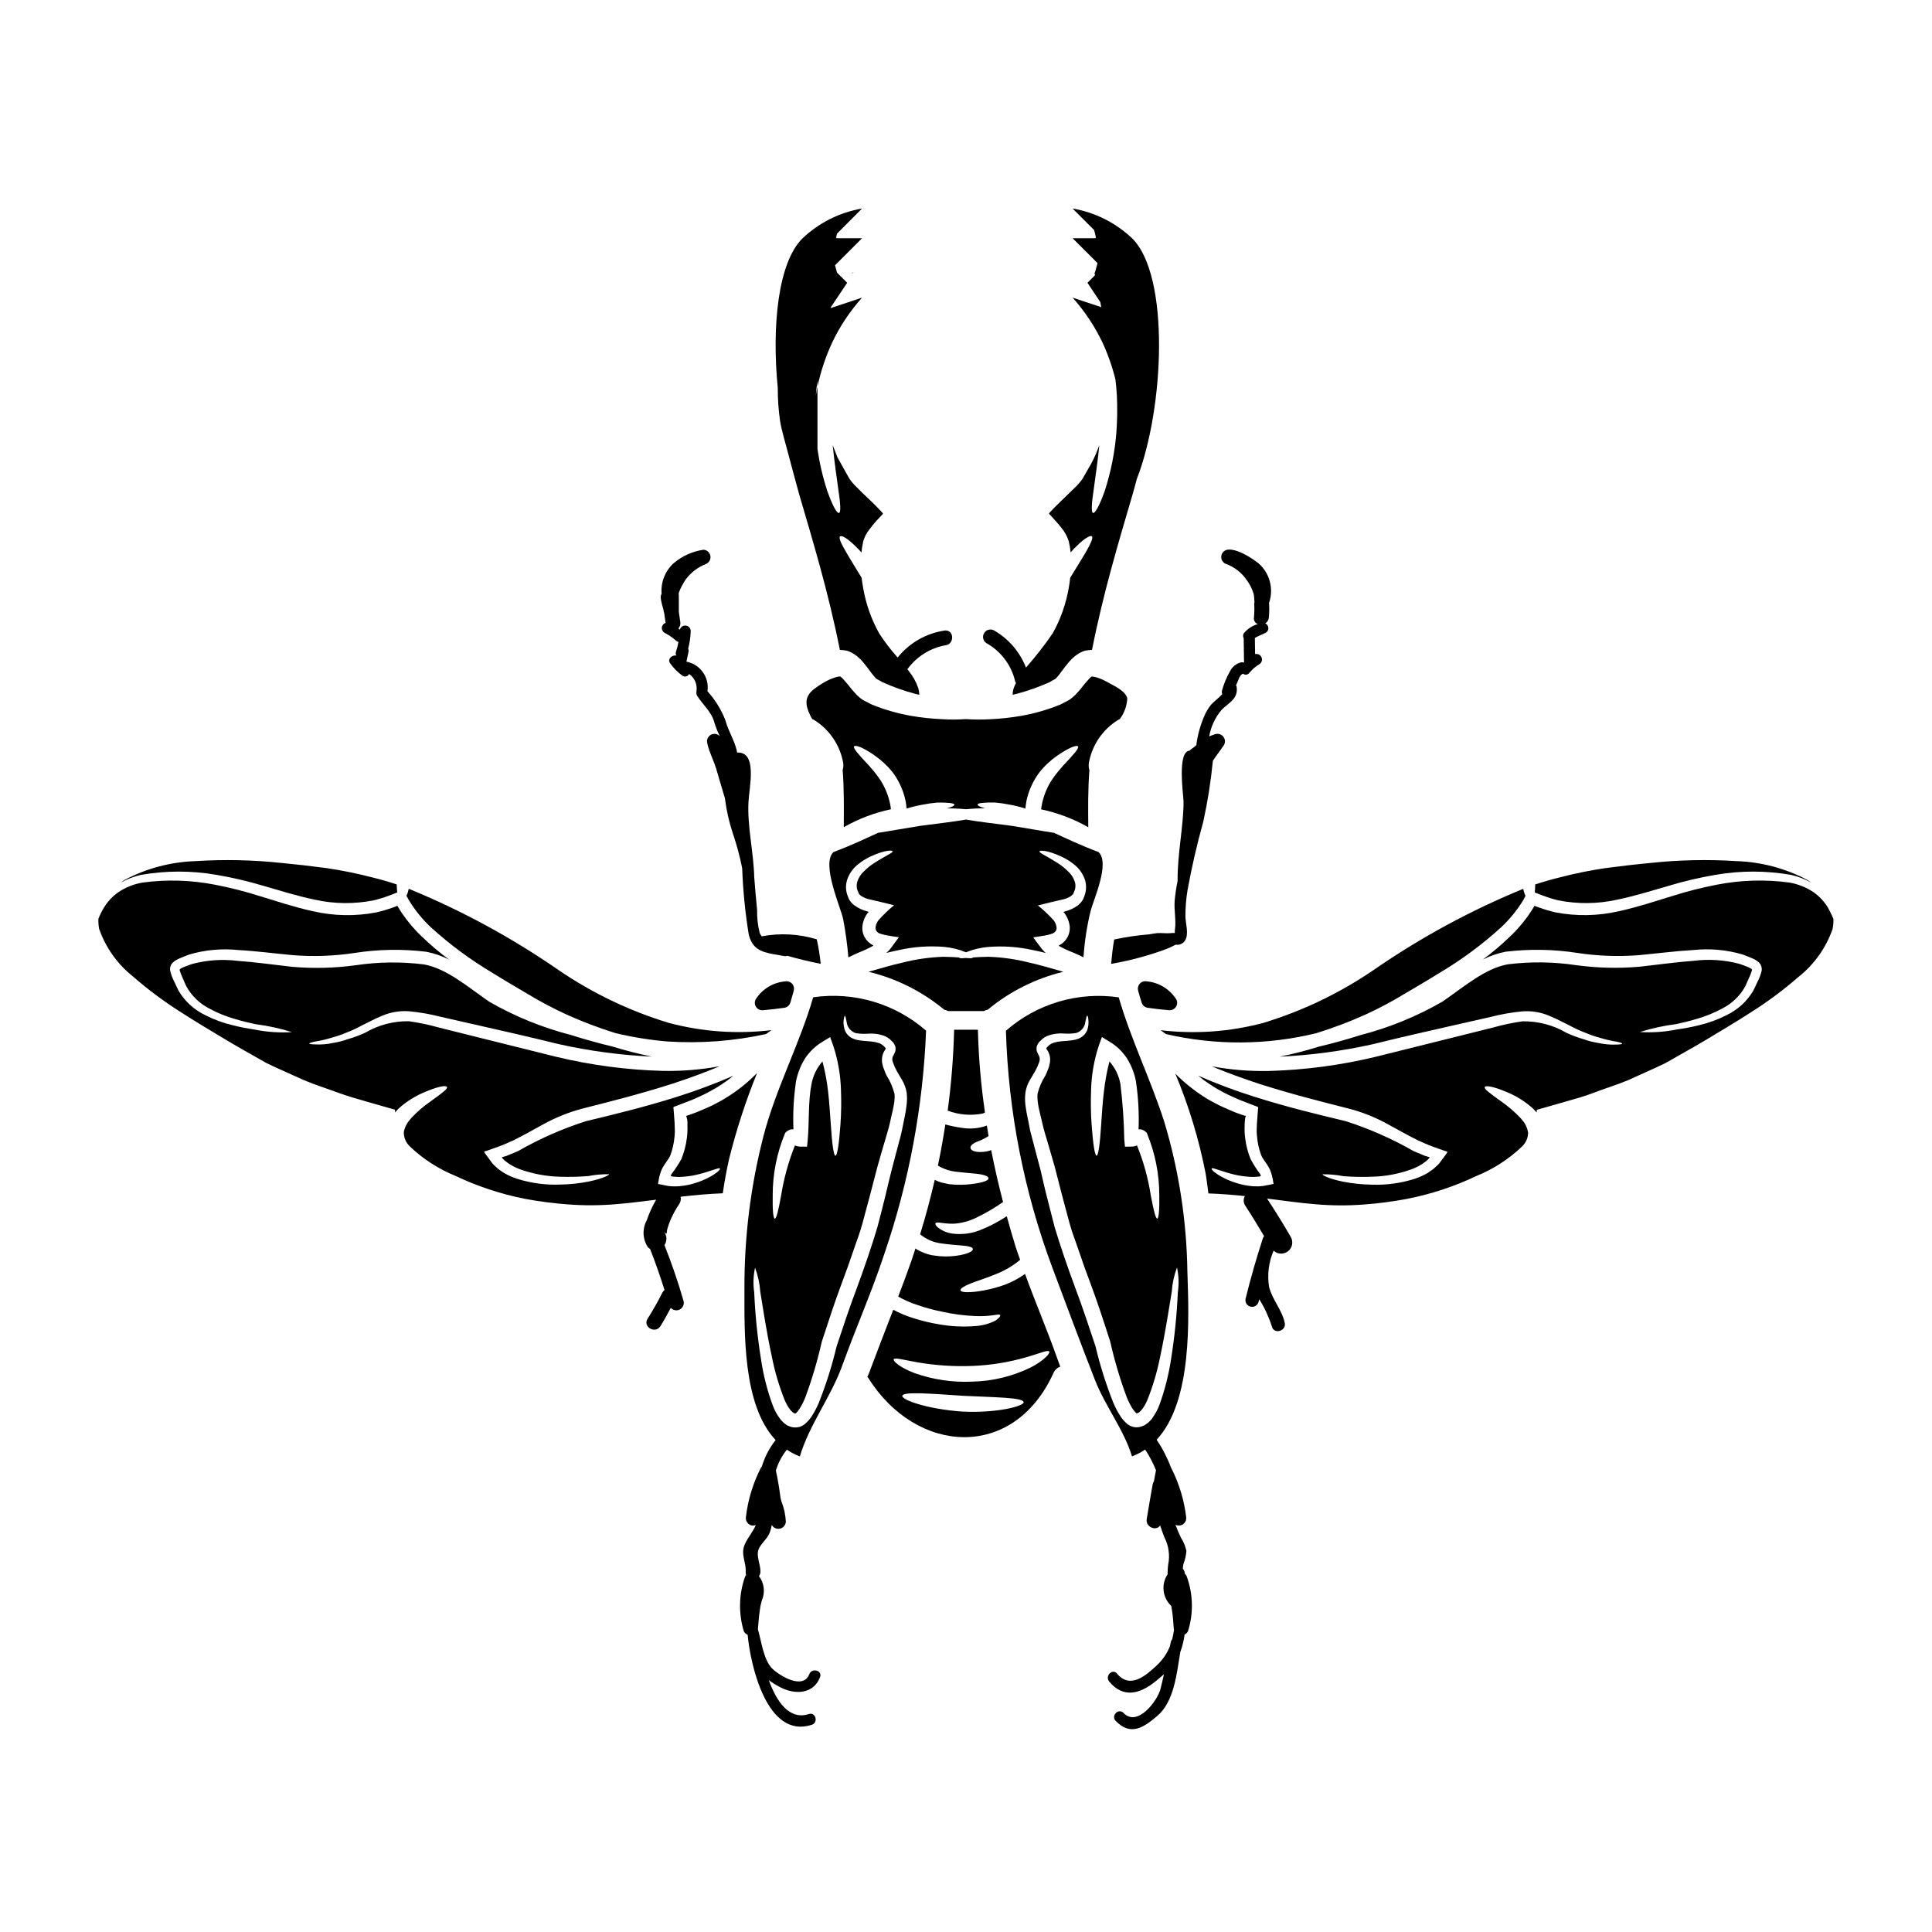 <?xml version="1.0" encoding="UTF-8"?>
<!-- Uploaded to: SVG Repo, www.svgrepo.com, Generator: SVG Repo Mixer Tools -->
<svg fill="#000000" width="800px" height="800px" version="1.1" viewBox="144 144 512 512" xmlns="http://www.w3.org/2000/svg">
 <g>
  <path d="m425.8 401.53c-3.34-0.938-6.297-1.832-8.902-2.398h-0.004c-3.574-0.922-7.238-1.453-10.93-1.574-1.703 0.023-3.043 0.098-4.129 0.172-0.121 0.273-0.668 0.246-1.855 0.148-1.18 0.098-1.707 0.121-1.832-0.148-1.113-0.074-2.449-0.148-4.129-0.172h0.004c-3.699 0.125-7.371 0.652-10.953 1.574-2.621 0.566-5.539 1.461-8.902 2.398 7.359 1.777 14.219 5.211 20.051 10.039 0.355 0.074 0.699 0.199 1.016 0.371h9.52c0.32-0.172 0.66-0.297 1.016-0.371 5.824-4.828 12.676-8.262 20.031-10.039z"/>
  <path d="m431.14 397.72c0.27-4.211 0.914-8.391 1.93-12.488 0.715-2.754 5.168-12.559 2.051-15.43-4.625-1.73-8.504-3.586-11.809-5.094-2.969-0.445-6.945-1.18-11.203-1.855-4.797-0.617-9.125-1.137-12.113-1.656-2.969 0.52-7.293 1.039-12.09 1.656-4.254 0.664-8.234 1.41-11.203 1.855-3.312 1.508-7.172 3.363-11.809 5.094-3.363 3.043 1.93 14.711 2.547 17.754v0.004c0.645 3.359 1.109 6.75 1.383 10.16 0.992-0.52 1.969-0.941 2.871-1.336v0.004c1.266-0.492 2.496-1.07 3.684-1.734 0.051-0.027 0.098-0.051 0.098-0.074l-0.047-0.023-0.051-0.027-0.195-0.121c-0.336-0.191-0.652-0.418-0.941-0.668-1.215-1.066-1.852-2.644-1.707-4.254 0.145-1.285 0.633-2.508 1.41-3.543 0.074-0.094 0.168-0.18 0.273-0.242-0.027-0.074-0.098-0.074-0.371-0.172-1.238-0.312-2.41-0.855-3.441-1.613-0.574-0.43-1.055-0.977-1.406-1.605-0.25-0.543-0.453-1.105-0.621-1.68-0.273-1.098-0.246-2.25 0.078-3.336 0.535-1.715 1.586-3.215 3.012-4.305 0.992-0.789 2.07-1.461 3.219-2.004 3.938-1.805 5.785-1.684 5.859-1.387 0.121 0.395-1.508 0.965-4.871 3.113v0.004c-0.941 0.59-1.812 1.289-2.594 2.078-0.953 0.832-1.637 1.93-1.969 3.148-0.141 0.641-0.105 1.305 0.102 1.93 0.121 0.336 0.262 0.668 0.418 0.992 0.168 0.23 0.379 0.43 0.617 0.59 0.738 0.465 1.562 0.785 2.426 0.941 1.906 0.445 4.203 0.965 6.258 1.508v-0.004c-1.492 1.223-2.887 2.559-4.16 4.004-0.406 0.551-0.664 1.199-0.746 1.879-0.059 0.488 0.152 0.973 0.547 1.262 0.07 0.121 0.273 0.172 0.371 0.273 0.191 0.082 0.391 0.145 0.594 0.195l0.789 0.219c1.137 0.277 2.719 0.449 3.883 0.645-0.422 0.594-1.336 1.832-1.969 2.668l-0.004 0.004c-0.383 0.555-0.84 1.051-1.355 1.484 1.211-0.297 2.363-0.543 3.488-0.789 3.871-0.855 7.852-1.129 11.805-0.812 2 0.184 3.961 0.664 5.82 1.43 1.871-0.758 3.848-1.234 5.859-1.41 3.953-0.316 7.934-0.043 11.809 0.812 1.113 0.223 2.273 0.473 3.488 0.789-0.52-0.434-0.977-0.93-1.359-1.484-0.668-0.84-1.574-2.074-1.969-2.668 1.18-0.195 2.754-0.371 3.883-0.645l0.789-0.219-0.004-0.004c0.195-0.047 0.387-0.113 0.57-0.195 0.121-0.098 0.324-0.148 0.395-0.273 0.398-0.289 0.605-0.773 0.547-1.262-0.082-0.68-0.336-1.328-0.742-1.879-1.301-1.434-2.703-2.762-4.203-3.981 2.078-0.543 4.375-1.062 6.297-1.508 0.859-0.156 1.684-0.477 2.422-0.941 0.234-0.168 0.441-0.367 0.621-0.59 0.156-0.324 0.293-0.656 0.414-0.992 0.207-0.625 0.242-1.289 0.105-1.93-0.332-1.219-1.02-2.316-1.969-3.148-0.789-0.785-1.656-1.48-2.594-2.078-3.367-2.148-4.996-2.719-4.871-3.148 0.074-0.277 1.906-0.395 5.836 1.41 1.156 0.531 2.242 1.203 3.238 2 1.426 1.09 2.481 2.594 3.016 4.305 0.312 1.086 0.328 2.238 0.051 3.336-0.156 0.574-0.355 1.137-0.594 1.68-0.363 0.625-0.84 1.168-1.41 1.609-1.039 0.758-2.215 1.305-3.465 1.609-0.246 0.098-0.32 0.098-0.348 0.172 0.098 0.098 0.125 0.07 0.273 0.242 0.77 1.043 1.254 2.262 1.41 3.543 0.133 1.609-0.5 3.184-1.703 4.254-0.293 0.254-0.605 0.477-0.941 0.668l-0.195 0.121-0.051 0.027-0.047 0.023c0 0.023 0.047 0.047 0.074 0.074h-0.004c1.195 0.66 2.434 1.242 3.707 1.734 0.852 0.363 1.816 0.762 2.809 1.305z"/>
  <path d="m350.73 255.57c0.445 2.754 1.508 6.082 2.32 9.297 0.891 3.238 1.73 6.555 2.695 9.965 3.609 12.363 7.766 25.977 10.832 41.391h0.004c0.637 0.031 1.273 0.105 1.902 0.227 0.949 0.324 1.832 0.809 2.621 1.434 0.566 0.465 1.094 0.98 1.574 1.535 0.82 0.965 1.461 1.855 2.027 2.621 0.277 0.348 0.57 0.789 0.82 1.039h-0.004c0.184 0.234 0.379 0.457 0.59 0.664 0.051 0.148 0.496 0.324 0.789 0.496l0.941 0.543c2.84 1.281 5.785 2.324 8.801 3.117l0.992 0.219c-0.023-0.586-0.113-1.164-0.273-1.73-0.555-1.633-1.395-3.156-2.477-4.5-0.129-0.176-0.285-0.355-0.422-0.531h0.004c2.391-3.305 5.957-5.57 9.969-6.332 2.516-0.164 2.531-4.102 0-3.938v0.004c-4.941 0.699-9.43 3.262-12.543 7.16-1.773-1.973-3.391-4.078-4.844-6.297-2.098-3.734-3.547-7.797-4.277-12.02-0.172-0.938-0.32-1.902-0.445-2.844-1.531-2.5-2.918-4.746-3.938-6.504-1.41-2.402-2.223-4.059-1.754-4.43s1.969 0.543 4.055 2.574c0.52 0.492 1.039 1.062 1.609 1.68v0.004c0.082-0.879 0.215-1.754 0.395-2.621 0.07-0.363 0.18-0.719 0.32-1.062 0.129-0.355 0.285-0.703 0.469-1.039 0.289-0.508 0.609-0.996 0.965-1.457 0.617-0.84 1.211-1.531 1.805-2.199s1.18-1.258 1.73-1.855c0.023-0.051-0.027-0.098-0.027-0.148 0-0.051 0 0-0.098-0.145-0.219-0.246-0.445-0.496-0.691-0.742-0.965-1.039-2.027-2.051-3.09-3.066s-2.125-2.004-3.188-3.117v-0.004c-0.641-0.609-1.219-1.281-1.73-2-0.371-0.645-0.742-1.312-1.113-1.969-0.715-1.281-1.434-2.547-2.102-3.781-0.445-1.113-0.867-2.199-1.281-3.262 0.469 4.426 1.035 8.406 1.457 11.449 0.594 3.906 0.789 6.402 0.223 6.551-0.562 0.145-1.754-2.027-3.094-5.809l-0.004-0.004c-1.191-3.648-2.062-7.391-2.609-11.191v-16.445c-0.18 0.836-0.309 1.648-0.449 2.473 0.113-1.473 0.266-2.82 0.449-4.078v1.605c0.859-4.07 2.18-8.031 3.938-11.805 2.051-4.289 4.703-8.266 7.871-11.809l-8.289 2.754v-0.188l4.356-6.504-2.621-2.621c-0.027-0.074-0.062-0.148-0.105-0.215-0.047-0.125-0.195-0.691-0.297-1.066-0.07-0.242-0.137-0.496-0.199-0.746l7.156-7.16h-6.691l-0.195-0.156 0.266-1.07 6.621-6.644c-5.91 1.008-11.391 3.75-15.742 7.871-6.519 6.352-8.195 23.316-6.59 39.629-0.012 2.945 0.195 5.891 0.617 8.805z"/>
  <path d="m402.48 416.89h-5.629c-0.176 7.172-0.746 14.328-1.707 21.438 2.941 1.113 6.137 1.387 9.223 0.785 0.234-0.066 0.457-0.168 0.664-0.293-1.07-7.258-1.695-14.574-1.875-21.91z"/>
  <path d="m344.27 408.83c-0.328 0.609-0.312 1.348 0.043 1.941 0.355 0.594 1 0.961 1.691 0.957h0.152c1.875-0.148 3.797-0.395 5.695-0.652 0.754-0.109 1.375-0.645 1.598-1.371 0.219-0.715 0.422-1.438 0.621-2.156l0.281-1h-0.004c0.18-0.633 0.035-1.312-0.395-1.812-0.422-0.508-1.074-0.762-1.73-0.676-3.258 0.238-6.211 2.008-7.953 4.769z"/>
  <path d="m258.18 389.74c4.992 4.539 10.426 8.562 16.219 12.016 3.043 1.902 6.231 3.758 9.496 5.688h0.004c3.281 1.992 6.672 3.789 10.164 5.387 4.258 1.926 8.637 3.586 13.102 4.973 4.516 1.074 9.102 1.809 13.723 2.199 8.754 0.562 17.543-0.098 26.113-1.965 0.496-0.324 0.965-0.691 1.434-1.039-9.113 1.09-18.355 0.438-27.223-1.93-10.398-3.16-20.258-7.887-29.227-14.02-12.41-8.578-25.707-15.793-39.664-21.516-0.09 0.5-0.23 0.988-0.422 1.461-0.047 0.141-0.113 0.273-0.195 0.395l0.789 1.383-0.004-0.004c1.586 2.562 3.5 4.906 5.691 6.973z"/>
  <path d="m385.3 333.68c-3.516-0.625-6.953-1.621-10.262-2.965l-1.531-0.789c-0.586-0.266-1.133-0.605-1.633-1.016-0.52-0.426-0.996-0.898-1.434-1.41-0.449-0.469-0.719-0.84-1.09-1.285-0.664-0.816-1.258-1.574-1.832-2.172h0.004c-0.211-0.254-0.453-0.477-0.719-0.672-0.121-0.098-0.148-0.121-0.172-0.121-0.523 0.047-1.039 0.164-1.531 0.348-0.957 0.328-1.879 0.75-2.754 1.258-0.949 0.543-1.859 1.156-2.723 1.832-2.473 2.004-2.25 4.106-0.918 6.871h0.004c0.164 0.352 0.355 0.691 0.57 1.016 0.207 0.078 0.406 0.18 0.594 0.297 3.961 2.516 6.699 6.562 7.566 11.176 0.109 0.676 0.066 1.371-0.125 2.027 0.395 5.047 0.32 10.09 0.297 15.133 3.894-2.215 8.105-3.816 12.488-4.746-0.043-0.465-0.109-0.926-0.199-1.383-0.461-2.191-1.297-4.285-2.473-6.184-0.594-0.867-1.18-1.68-1.777-2.422-0.668-0.719-1.211-1.461-1.805-2.055-2.297-2.473-3.883-4.18-3.488-4.625 0.395-0.445 2.402 0.301 5.414 2.402 1.805 1.254 3.418 2.762 4.797 4.473 1.672 2.246 2.836 4.828 3.414 7.566 0.125 0.676 0.219 1.355 0.273 2.043 1.41-0.438 2.848-0.785 4.301-1.039 1.27-0.258 2.547-0.441 3.836-0.543 1.09-0.023 1.93 0 2.598 0.051 1.336 0.074 1.93 0.246 1.93 0.52s-0.543 0.543-1.777 0.914h-0.004c-0.078 0.027-0.164 0.043-0.246 0.051 1.703-0.016 3.41 0.062 5.109 0.227 1.699-0.168 3.406-0.254 5.117-0.246-0.086-0.008-0.168-0.023-0.25-0.051-1.258-0.371-1.801-0.664-1.777-0.941 0.023-0.277 0.57-0.418 1.906-0.492 0.664-0.051 1.531-0.074 2.621-0.051h-0.004c1.289 0.105 2.57 0.285 3.836 0.543 1.453 0.258 2.887 0.613 4.293 1.059 0.074-0.664 0.145-1.336 0.273-2.027 0.582-2.742 1.754-5.324 3.434-7.566 1.367-1.723 2.984-3.231 4.801-4.473 3.016-2.102 5.07-2.82 5.414-2.426 0.395 0.469-1.18 2.176-3.488 4.648-0.594 0.594-1.137 1.336-1.805 2.055-0.594 0.738-1.211 1.555-1.777 2.422h-0.004c-1.176 1.898-2.012 3.992-2.469 6.184-0.098 0.469-0.148 0.914-0.223 1.387l-0.004-0.004c4.391 0.93 8.613 2.527 12.512 4.746-0.051-5.047-0.098-10.09 0.297-15.133-0.203-0.656-0.246-1.352-0.121-2.027 0.855-4.617 3.598-8.668 7.562-11.176 0.191-0.117 0.391-0.219 0.594-0.297 1.211-1.605 1.906-3.531 2.004-5.539-0.543-2.027-3.391-3.215-5.07-4.18h0.004c-0.879-0.508-1.801-0.93-2.758-1.258-0.508-0.184-1.035-0.301-1.574-0.348l-0.148 0.121c-0.172 0.051-0.469 0.422-0.715 0.668-0.57 0.59-1.18 1.359-1.832 2.172-0.371 0.449-0.641 0.82-1.09 1.285v0.004c-0.438 0.52-0.926 0.992-1.457 1.41-0.484 0.414-1.027 0.754-1.609 1.016l-1.531 0.789c-3.309 1.344-6.746 2.34-10.262 2.965-2.785 0.488-5.602 0.793-8.43 0.914-2.09 0.113-4.184 0.102-6.269-0.039-2.098 0.145-4.203 0.152-6.301 0.023-2.816-0.121-5.625-0.426-8.402-0.914z"/>
  <path d="m451.56 417.01c0.496 0.348 0.965 0.715 1.461 1.039 13.117 3.031 26.762 2.949 39.836-0.25 4.469-1.387 8.844-3.047 13.105-4.973 3.484-1.598 6.875-3.394 10.148-5.387 3.266-1.93 6.453-3.785 9.496-5.688h0.004c5.797-3.453 11.23-7.477 16.219-12.016 2.191-2.066 4.113-4.402 5.711-6.953l0.742-1.383c-0.051-0.125-0.125-0.223-0.199-0.395v0.004c-0.176-0.477-0.316-0.965-0.418-1.461-13.949 5.723-27.242 12.934-39.645 21.512-8.977 6.129-18.832 10.855-29.23 14.02-8.871 2.367-18.113 3.019-27.23 1.93z"/>
  <path d="m556.9 382.59c5.156 1.031 10.469 0.98 15.605-0.148 4.894-1.012 9.445-2.473 13.777-3.707l-0.004-0.004c4.059-1.219 8.188-2.184 12.367-2.891 6.637-1.152 13.418-1.145 20.051 0.023 1.848 0.43 3.629 1.113 5.293 2.027-0.324-0.219-0.617-0.445-0.965-0.664-5.82-3.094-12.273-4.812-18.863-5.023-7.535-0.48-15.094-0.32-22.602 0.473-3.961 0.371-8.016 0.84-12.117 1.387v-0.004c-4.09 0.605-8.141 1.43-12.141 2.473-2.152 0.523-4.305 1.145-6.453 1.855-0.023 0.844-0.051 1.535-0.121 2.125 0.738 0.273 1.457 0.57 2.172 0.844 1.309 0.488 2.644 0.902 4 1.234z"/>
  <path d="m455.64 410.83c0.395-0.609 0.422-1.379 0.074-2.012-1.762-2.754-4.715-4.516-7.973-4.766-0.648-0.09-1.297 0.16-1.715 0.664-0.426 0.492-0.582 1.16-0.418 1.789 0.281 1.062 0.605 2.129 0.938 3.191 0.223 0.727 0.844 1.262 1.594 1.371 1.898 0.277 3.82 0.504 5.695 0.652h0.152c0.668 0.004 1.289-0.332 1.652-0.891z"/>
  <path d="m378.77 421.93c-0.027 0.023 0 0.051 0.047 0l-0.047-0.047z"/>
  <path d="m458 561.05c-0.031-0.492-0.223-0.957-0.543-1.332 0.031-0.418 0.086-0.836 0.164-1.25 0.438-1.113 0.703-2.285 0.789-3.477-0.277-1.234-0.762-2.41-1.441-3.473-0.543-1.129-1.02-2.273-1.461-3.434 0.273 0.133 0.57 0.203 0.875 0.207 0.566 0.004 1.109-0.238 1.484-0.66 0.379-0.426 0.555-0.992 0.484-1.555-0.547-4.586-1.906-9.043-4.016-13.152l-0.027-0.027c-0.965-2.594-2.234-5.066-3.789-7.356 9.566-10.234 8.547-32.355 8.152-44.52v-0.004c-0.191-13.469-2.254-26.848-6.133-39.75-3.586-11.18-8.805-21.711-12.066-32.961-10.781-1.562-21.703 1.672-29.895 8.852 0.641 21.406 4.777 42.559 12.25 62.629 3.731 9.988 7.477 20.004 11.348 29.914 2.754 7.023 7.641 13.129 9.816 20.25 1.23-0.457 2.398-1.066 3.484-1.805 1.137 1.73 2.102 3.57 2.879 5.488-0.207 0.977-0.375 1.969-0.551 2.934-0.172 0.234-0.285 0.504-0.332 0.789-0.535 3.062-1.082 6.125-1.574 9.199-0.359 2.215 2.629 3.281 3.543 1.688 0.395 1.09 0.719 2.188 1.18 3.246 1.117 2.211 1.453 4.734 0.957 7.164-0.125 0.84-0.172 1.691-0.141 2.543-1.781 2.656-1.371 6.215 0.969 8.398v0.035c0.289 1.594 0.477 3.203 0.566 4.816l0.094 1.207v0.004c0.016 0.074 0.035 0.148 0.059 0.223-0.113 0.875-0.277 1.742-0.5 2.598-0.18 0.184-0.305 0.418-0.352 0.668-0.074 0.395-0.156 0.758-0.23 1.141l-0.004 0.004c-0.766 1.906-1.945 3.617-3.449 5.012-2.938 2.805-7.148 6.371-10.559 2.227-1.203-1.473-3.281 0.629-2.086 2.086 3.691 4.492 8.109 3.336 12.312-0.059 0.727-0.586 1.473-1.223 2.207-1.883-0.301 1.309-0.582 2.617-0.918 3.914-0.828 3.211-6.125 10.188-9.793 6.367-1.32-1.375-3.406 0.715-2.086 2.086 3.938 4.09 7.352 1.828 11.059-1.332 4.422-3.769 5.117-11.148 6.07-16.926v0.008c0.551-1.492 0.93-3.039 1.133-4.613 0.414-0.199 0.746-0.543 0.93-0.965 1.438-4.672 1.332-9.684-0.305-14.289-0.102-0.336-0.293-0.637-0.555-0.875zm-24.855-128.15c0.102-4.016 0.793-7.992 2.055-11.809l0.816-2.273 2.102 1.285-0.004 0.004c1.832 1.098 3.391 2.606 4.551 4.398 1.152 1.84 1.953 3.875 2.363 6.008 0.633 4.227 0.867 8.504 0.703 12.773 0.238-0.016 0.48-0.008 0.719 0.023 0.449 0.125 0.867 0.352 1.211 0.672l0.223 0.195 0.121 0.301h0.004c2.113 5.144 3.207 10.656 3.215 16.219 0.074 3.938-0.148 6.207-0.547 6.254-0.398 0.047-0.965-2.199-1.68-6.008l-0.004 0.004c-0.699-4.598-1.934-9.094-3.684-13.402-0.449 0.203-0.938 0.312-1.43 0.316l-1.754 0.023-0.172-1.801h-0.004c-0.094-4.918-0.43-9.828-1.016-14.715-0.387-2.258-1.398-4.363-2.918-6.078-0.672 2.598-1.156 5.242-1.461 7.91-0.418 3.336-0.543 6.402-0.738 8.926-0.324 5.094-0.742 8.137-1.211 8.137s-0.941-3.019-1.312-8.137c-0.219-3.07-0.27-6.148-0.148-9.227zm12.203 89.348h-0.004c-1.113 0.035-2.195-0.406-2.965-1.211-0.547-0.508-1.031-1.078-1.438-1.703-0.734-1.121-1.363-2.309-1.879-3.543-1.949-4.891-3.535-9.914-4.746-15.035-1.684-4.996-3.391-10.262-5.414-15.602-1.969-5.293-3.856-10.809-5.414-15.973-0.668-2.621-1.312-5.195-1.969-7.691s-1.18-4.973-1.754-7.367c-0.645-2.402-1.262-4.75-1.855-7.027-0.301-1.18-0.594-2.297-0.895-3.41-0.219-1.113-0.445-2.227-0.641-3.289h-0.004c-0.254-1.102-0.453-2.215-0.594-3.34-0.168-1.172-0.176-2.363-0.023-3.539 0.184-1.184 0.594-2.316 1.211-3.34 0.52-0.938 1.039-1.68 1.41-2.398 0.398-0.727 0.738-1.488 1.012-2.273 0.199-0.504 0.207-1.062 0.027-1.574l-0.246-0.469c-0.141-0.254-0.262-0.516-0.371-0.785-0.125-0.438-0.145-0.895-0.051-1.336 0.133-0.387 0.316-0.754 0.543-1.09 0.324-0.297 0.617-0.617 0.941-0.914 0.367-0.309 0.773-0.566 1.211-0.766 1.445-0.566 3.004-0.797 4.551-0.672 1.074 0.074 2.148 0.027 3.211-0.145 1.328-0.402 2.285-1.562 2.426-2.945 0.223-1.062 0.348-1.656 0.496-1.656s0.297 0.57 0.348 1.707h-0.004c0.012 0.75-0.113 1.496-0.367 2.203-0.453 1.031-1.305 1.832-2.363 2.223-2.273 0.867-5.168 0.273-7.219 1.363-0.496 0.301-0.926 0.703-1.258 1.18h-0.027c0.066 0.082 0.125 0.176 0.172 0.27l0.395 0.617v0.004c0.539 1.082 0.645 2.328 0.293 3.484-0.004 0.172-0.047 0.344-0.121 0.496l-0.098 0.324-0.246 0.641c-0.172 0.422-0.324 0.84-0.57 1.336h-0.004c-0.969 1.508-1.68 3.172-2.102 4.918-0.055 0.895-0.004 1.793 0.152 2.672 0.121 0.938 0.395 1.969 0.641 3.039 0.246 1.07 0.52 2.176 0.789 3.289 0.27 1.113 0.617 2.152 0.941 3.238 0.645 2.25 1.312 4.551 2.004 6.922 0.617 2.398 1.258 4.871 1.906 7.391 0.645 2.519 1.359 5.047 2.051 7.668 0.691 2.621 1.707 5.043 2.574 7.664 0.867 2.621 1.801 5.219 2.816 7.871 2.004 5.34 3.731 10.684 5.414 15.926v0.004c1.121 4.973 2.574 9.863 4.348 14.641 0.41 1.027 0.906 2.023 1.484 2.969 0.238 0.379 0.512 0.734 0.816 1.062 0.125 0.172 0.348 0.246 0.348 0.273 0.895-0.023 2.078-1.801 2.82-3.512v-0.004c1.477-3.691 2.609-7.512 3.383-11.414 1.535-7.219 2.402-13.23 3.094-17.32v0.004c0.145-2.191 0.609-4.352 1.383-6.406 0.469 2.152 0.547 4.375 0.223 6.555-0.254 5.949-0.859 11.875-1.805 17.754-0.625 4.164-1.668 8.25-3.113 12.203-0.453 1.176-1.051 2.289-1.785 3.312-0.191 0.309-0.426 0.59-0.691 0.84-0.262 0.309-0.57 0.57-0.914 0.789-0.172 0.133-0.355 0.258-0.543 0.371-0.273 0.121-0.57 0.219-0.844 0.32h0.004c-0.359 0.129-0.734 0.195-1.113 0.199z"/>
  <path d="m415.64 481.6c-1.918 1.387-4.043 2.465-6.297 3.191-2.051 0.68-4.16 1.164-6.297 1.457-3.148 0.395-4.402 0.148-4.5-0.32s0.965-1.18 3.883-2.25c1.461-0.52 3.363-1.137 5.688-2.102h-0.004c2.262-0.902 4.363-2.152 6.231-3.711-0.395-1.137-0.816-2.273-1.18-3.414-0.844-2.695-1.605-5.414-2.363-8.137l0.004 0.004c-2.152 1.418-4.441 2.617-6.828 3.586-2.391 0.992-4.996 1.34-7.562 1.012-1.387-0.188-2.699-0.73-3.812-1.574-0.641-0.543-0.816-0.914-0.691-1.137 0.277-0.566 1.574 0.098 4.699 0.098 2.106-0.117 4.164-0.652 6.059-1.574 2.492-1.195 4.883-2.594 7.148-4.176-1.188-4.551-2.238-9.141-3.148-13.777-0.258 0.113-0.52 0.203-0.789 0.273-0.902 0.215-1.832 0.289-2.754 0.223-1.336-0.148-1.832-0.543-1.93-1.039-0.098-0.496 0.348-1.039 1.512-1.574 1.141-0.406 2.234-0.934 3.262-1.574-0.148-0.914-0.273-1.855-0.445-2.793v-0.004c-2.023 0.738-4.199 0.961-6.332 0.648-1.578-0.203-3.137-0.52-4.672-0.941-0.566 3.66-1.211 7.293-1.969 10.902 1.543 0.926 3.277 1.492 5.07 1.656 1.969 0.246 3.562 0.348 4.82 0.473 2.5 0.246 3.512 0.715 3.512 1.234 0 0.52-0.914 0.965-3.438 1.387-1.723 0.277-3.469 0.383-5.215 0.32-0.57-0.047-1.18-0.098-1.805-0.145-0.641-0.125-1.312-0.301-2.027-0.445-0.602-0.184-1.191-0.414-1.754-0.695-1.137 4.867-2.402 9.691-3.883 14.414 1.605 1.336 3.562 2.176 5.637 2.426 1.969 0.297 3.562 0.395 4.797 0.496 2.473 0.195 3.484 0.445 3.543 0.988 0.051 0.469-0.816 1.137-3.414 1.633h0.004c-1.77 0.328-3.574 0.418-5.367 0.27-0.566-0.074-1.18-0.148-1.832-0.223-0.648-0.074-1.336-0.348-2.051-0.543h0.004c-0.762-0.285-1.5-0.633-2.203-1.039-0.125-0.066-0.238-0.152-0.344-0.246-0.375 1.113-0.715 2.227-1.09 3.312-1.109 3.148-2.273 6.297-3.488 9.445 1.641 0.93 3.371 1.68 5.168 2.25 2.043 0.707 4.137 1.277 6.258 1.707 3.004 0.684 6.066 1.09 9.148 1.211 4.625 0.145 6.059-0.742 6.43-0.273 0.145 0.195-0.098 0.664-1.09 1.387-1.617 0.859-3.391 1.371-5.215 1.508-3.301 0.293-6.629 0.141-9.891-0.445-2.297-0.375-4.559-0.922-6.773-1.633-1.848-0.57-3.637-1.312-5.344-2.223-2.152 5.586-4.328 11.152-6.406 16.738-0.121 0.348-0.297 0.715-0.445 1.062 0.09 0.094 0.172 0.195 0.25 0.297 12.688 20.203 38.375 21.984 49.012-1.234h-0.004c0.332-0.836 1.008-1.484 1.855-1.781l-0.816-2.227c-2.641-7.5-5.805-14.844-8.523-22.359zm-16.641 36.48c-9.25-0.641-16.023-3.09-15.879-4.156 0.148-1.207 7.543-0.59 16.137-0.023 8.73 0.422 15.828 0.445 16.023 1.68 0.16 1.055-7.137 2.961-16.281 2.5zm18.051-11.648v0.004c-4.754 2.309-9.949 3.574-15.234 3.707-5.266 0.266-10.535-0.508-15.504-2.277-3.856-1.484-5.688-3.148-5.469-3.633 0.246-0.57 2.648 0.172 6.258 0.789h0.004c4.797 0.832 9.672 1.156 14.539 0.965 4.848-0.184 9.652-0.957 14.316-2.301 3.543-1.016 5.738-2.031 6.109-1.512 0.293 0.441-1.387 2.394-5.019 4.277z"/>
  <path d="m628.41 384.5c-0.965-1.574-2.231-2.938-3.731-4.008-1.934-1.316-4.129-2.203-6.434-2.598-6.383-0.871-12.863-0.688-19.188 0.547-4.047 0.773-8.043 1.789-11.965 3.039-4.254 1.285-8.852 2.848-13.973 3.984v-0.004c-5.559 1.293-11.324 1.402-16.926 0.32-1.5-0.352-2.977-0.789-4.426-1.309l-1.113-0.418c-0.023 0-0.051 0.047-0.051 0.074l-0.195 0.344c-1.723 2.84-3.82 5.434-6.231 7.715-2.269 2.191-4.68 4.231-7.211 6.106 1.895-0.965 3.918-1.66 6.004-2.074 6.34-0.77 12.758-0.664 19.066 0.32 5.359 0.812 10.793 1.012 16.199 0.594 5.094-0.469 9.938-1.113 14.539-1.363 4.387-0.461 8.82-0.062 13.055 1.184 0.988 0.371 1.777 0.668 2.754 1.113 0.617 0.262 1.18 0.641 1.66 1.109 0.5 0.559 0.727 1.312 0.617 2.055-0.234 1.016-0.598 1.996-1.086 2.918-0.324 0.742-0.742 1.574-1.137 2.402l-0.004-0.004c-1.66 2.82-4.129 5.074-7.082 6.477-2.285 1.168-4.699 2.059-7.195 2.648-1.945 0.488-3.918 0.871-5.906 1.137-3.242 0.66-6.562 0.895-9.867 0.691 3.141-0.984 6.359-1.688 9.621-2.102 1.656-0.375 3.562-0.789 5.637-1.438v0.004c2.324-0.676 4.566-1.598 6.691-2.758 2.519-1.309 4.602-3.328 5.981-5.809 0.301-0.691 0.617-1.363 0.988-2.227 0.309-0.66 0.57-1.336 0.789-2.027 0.031-0.148-0.027-0.301-0.145-0.395-0.223-0.141-0.453-0.266-0.695-0.375-0.742-0.32-1.73-0.691-2.57-0.965-3.91-1.02-7.981-1.289-11.992-0.785-4.453 0.324-9.227 0.992-14.418 1.574-5.609 0.484-11.258 0.344-16.836-0.422-5.981-0.891-12.055-0.965-18.051-0.219-5.961 1.086-11.227 5.664-17.32 9.891-6.812 3.918-14.125 6.902-21.734 8.875-3.512 1.113-7.195 2.152-10.977 3.043-3.43 1.07-6.914 1.961-10.434 2.668 8.312-0.383 16.578-1.488 24.699-3.309 8.086-2.004 15.574-3.66 22.043-5.144l9.176-2.078c2.695-0.695 5.441-1.184 8.211-1.461 2.516-0.223 5.047 0.184 7.367 1.18 2.078 0.844 3.832 1.832 5.363 2.57 1.391 0.754 2.828 1.41 4.305 1.969 1.148 0.488 2.332 0.895 3.539 1.211 1.504 0.48 3.043 0.844 4.598 1.086 1.016 0.219 1.484 0.395 1.484 0.52s-0.469 0.219-1.531 0.246v0.004c-1.645 0.066-3.289-0.086-4.894-0.445-1.289-0.203-2.555-0.523-3.781-0.965-1.566-0.457-3.098-1.027-4.578-1.707-3.527-2.07-7.559-3.125-11.648-3.043-2.621 0.367-5.215 0.914-7.762 1.633-2.848 0.691-5.859 1.461-9.102 2.273-6.481 1.605-13.801 3.438-22.043 5.492h0.004c-9.289 2.238-18.789 3.5-28.34 3.758-5.066 0.102-10.129-0.312-15.109-1.238 4.305 1.805 8.535 3.312 12.594 4.652 8.633 2.754 16.594 4.746 23.812 6.578 3.523 0.922 6.918 2.277 10.113 4.031 2.969 1.605 5.641 3.148 8.211 4.402 0.641 0.297 1.285 0.543 1.906 0.84l0.941 0.395c0.273 0.121 0.965 0.371 1.434 0.543 1.016 0.348 2.027 0.715 3.016 1.062 0.867 0.051 0.102 0.668-0.145 1.09l-0.992 1.336-0.004-0.008c-0.289 0.457-0.629 0.883-1.012 1.262l-0.988 0.895c-0.52 0.445-1.113 0.762-1.656 1.18h-0.004c-1.062 0.629-2.188 1.145-3.363 1.531-3.719 1.191-7.617 1.727-11.52 1.574-2.578-0.043-5.141-0.316-7.668-0.816-3.883-0.816-5.387-1.73-5.316-1.93 1.859-0.023 3.715 0.145 5.539 0.496 2.469 0.199 4.945 0.246 7.418 0.148 3.625-0.066 7.215-0.734 10.625-1.969 0.996-0.367 1.949-0.84 2.844-1.41 0.422-0.324 0.891-0.594 1.285-0.965l0.395-0.395v0.004c0.055-0.035 0.098-0.086 0.125-0.148l0.121-0.172c0-0.051 0.125-0.125-0.074-0.148l-0.688-0.195v-0.004c-0.164-0.031-0.32-0.082-0.473-0.148l-1.012-0.422c-0.668-0.273-1.363-0.543-2.055-0.867-5.66-3.238-11.645-5.875-17.852-7.871-7.195-1.727-15.281-3.656-24.059-6.426-5.125-1.605-10.16-3.484-15.082-5.637 1.023 0.852 2.094 1.637 3.211 2.359 1.004 0.68 2.043 1.301 3.117 1.859 1.039 0.59 2.102 1.039 3.148 1.531 1 0.473 2.023 0.895 3.066 1.262 0.715 0.297 1.457 0.566 2.148 0.84l0.742 0.273c0.219 0.098 0.566 0.125 0.445 0.445l-0.125 1.535c-0.047 0.664-0.098 1.312-0.145 1.969-0.051 0.496-0.051 0.965-0.074 1.438v-0.004c-0.062 0.906-0.039 1.816 0.074 2.719 0.133 1.605 0.48 3.184 1.035 4.695 0.395 1.18 1.512 2.199 2.363 3.938 0.434 1.082 0.73 2.211 0.887 3.367l0.074 0.422c-0.051 0.098-0.246 0.07-0.375 0.098l-0.789 0.172-1.555 0.297 0.004-0.004c-0.77 0.113-1.551 0.145-2.324 0.102-0.617 0-1.211-0.121-1.777-0.172l-0.004-0.004c-1.016-0.148-2.016-0.379-2.992-0.691-1.418-0.422-2.789-1.004-4.078-1.727-2.004-1.113-2.621-1.934-2.523-2.129 0.172-0.246 1.062 0.148 3.117 0.789v-0.004c1.309 0.438 2.644 0.793 4 1.062 0.914 0.168 1.832 0.281 2.758 0.348 0.492 0 1.012 0.074 1.531 0.027 0.52-0.047 1.211-0.074 1.262-0.098 0.121-0.074 0.395-0.051 0.371-0.223v-0.004c-0.051-0.176-0.125-0.344-0.227-0.496-0.922-1.234-1.754-2.535-2.481-3.894-0.73-1.781-1.215-3.656-1.434-5.566-0.137-1.023-0.188-2.059-0.148-3.09 0-0.52 0.023-1.062 0.074-1.574l0.098-0.789 0.172-0.348v-0.047c0-0.051-0.148-0.074-0.195-0.074s-0.098 0.023-0.273-0.051l-0.789-0.27c-1.113-0.363-2.207-0.793-3.269-1.289-1.109-0.496-2.246-0.965-3.387-1.574-1.137-0.609-2.301-1.211-3.414-1.969h0.004c-2.672-1.727-5.152-3.742-7.394-6.004 3.594 8.559 6.293 17.465 8.062 26.578 0.273 1.707 0.496 3.441 0.715 5.168 3.445 0.113 6.606 0.395 9.656 0.699v0.004c-0.461 0.836-0.395 1.863 0.168 2.637 1.727 2.609 3.32 5.305 4.934 7.988-0.152 0.176-0.266 0.379-0.34 0.598-1.707 5.246-3.223 10.543-4.547 15.887-0.258 0.945 0.293 1.918 1.238 2.18 0.945 0.258 1.918-0.297 2.18-1.238 0.059-0.238 0.129-0.48 0.191-0.719 1.398 2.254 2.516 4.668 3.328 7.191 0.492 2.223 3.91 1.281 3.418-0.941-0.762-3.473-3.234-6.047-4.129-9.422h-0.004c-0.543-3.277-0.133-6.644 1.18-9.695 1.055 0.977 2.66 1.051 3.801 0.172 1.141-0.875 1.477-2.445 0.801-3.715-2-3.488-4.129-6.894-6.328-10.262 4.539 0.574 8.758 1.18 12.871 1.508 4.227 0.371 8.477 0.395 12.711 0.074 3.84-0.281 7.664-0.777 11.449-1.484 6.375-1.25 12.574-3.293 18.441-6.082 4.477-1.812 8.574-4.457 12.07-7.789 1.047-0.969 1.637-2.332 1.629-3.758-0.203-1.199-0.73-2.32-1.531-3.238-0.172-0.199-0.324-0.371-0.469-0.57-1.555-1.637-3.269-3.109-5.117-4.402-3.148-2.25-4.598-3.312-4.348-3.832 0.195-0.395 2.004-0.273 5.785 1.336v-0.004c2.559 1.043 4.918 2.527 6.969 4.379 0.324 0.324 0.645 0.668 0.992 1.039 0-0.219 0.023-0.445 0.023-0.691l7.519-2.148c2.363-0.691 4.996-1.363 7.715-2.426s5.785-1.969 8.902-3.262c3.09-1.434 6.426-2.844 9.914-4.527 3.387-1.969 6.945-3.883 10.828-6.207 3.883-2.328 7.914-4.723 12.09-7.414l0.004-0.004c4.356-2.766 8.5-5.856 12.391-9.25 4.152-3.285 7.281-7.684 9.023-12.684 0.184-0.879 0.258-1.773 0.223-2.672-0.422-1.039-0.91-2.055-1.469-3.027z"/>
  <path d="m337.11 434.49c-1.102 0.719-2.242 1.375-3.414 1.969-1.113 0.617-2.273 1.086-3.391 1.574h0.004c-1.062 0.492-2.152 0.922-3.266 1.289l-0.84 0.297c-0.172 0.074-0.125 0.023-0.199 0.051-0.074 0.027-0.172 0.023-0.172 0.074v0.023l0.148 0.348 0.172 0.789c0.051 0.52 0.023 1.062 0.023 1.574l0.004-0.004c0.035 1.031-0.012 2.066-0.148 3.09-0.238 1.922-0.73 3.809-1.457 5.606-0.766 1.359-1.625 2.664-2.57 3.902-0.102 0.152-0.176 0.32-0.227 0.496-0.047 0.172 0.246 0.148 0.371 0.223 0.051 0.023 0.742 0.047 1.262 0.098s1.039-0.027 1.531-0.027v0.004c0.926-0.066 1.844-0.184 2.758-0.348 1.352-0.273 2.691-0.629 4-1.062 2.055-0.641 2.945-1.039 3.117-0.762 0.098 0.168-0.543 0.988-2.523 2.102h0.004c-1.293 0.723-2.664 1.305-4.082 1.727-0.984 0.316-1.992 0.547-3.016 0.691-0.543 0.051-1.137 0.172-1.754 0.172l-0.004 0.004c-0.785 0.043-1.578 0.012-2.359-0.102l-1.531-0.297-0.82-0.172c-0.098-0.027-0.32 0-0.348-0.098l0.074-0.422 0.004 0.004c0.156-1.156 0.453-2.285 0.887-3.367 0.867-1.754 1.969-2.754 2.363-3.938 0.543-1.512 0.891-3.09 1.035-4.695 0.105-0.902 0.121-1.812 0.051-2.719 0.008-0.48-0.008-0.957-0.051-1.438-0.047-0.641-0.098-1.285-0.145-1.969l-0.125-1.535c-0.121-0.32 0.199-0.348 0.445-0.445l0.719-0.273c0.715-0.273 1.434-0.543 2.172-0.84v0.004c1.043-0.367 2.066-0.789 3.066-1.262 1.039-0.492 2.102-0.941 3.117-1.531 1.086-0.559 2.137-1.18 3.148-1.859 1.117-0.723 2.188-1.508 3.211-2.359-4.922 2.144-9.957 4.023-15.082 5.637-8.777 2.754-16.863 4.699-24.059 6.426h0.004c-6.215 1.992-12.195 4.629-17.855 7.871-0.691 0.324-1.387 0.594-2.078 0.867l-1.012 0.422c-0.148 0.07-0.309 0.121-0.473 0.148l-0.691 0.195c-0.172 0.023-0.074 0.098-0.047 0.148l0.098 0.172v0.004c0.035 0.062 0.086 0.113 0.148 0.148l0.371 0.395c0.422 0.371 0.891 0.641 1.312 0.965l-0.004-0.004c0.895 0.574 1.848 1.047 2.844 1.41 3.414 1.219 7 1.887 10.625 1.969 2.477 0.078 4.949 0.02 7.418-0.176 1.824-0.352 3.684-0.52 5.543-0.496 0.07 0.195-1.438 1.113-5.34 1.93h-0.004c-2.516 0.504-5.074 0.777-7.644 0.816-3.902 0.152-7.801-0.383-11.52-1.574-1.18-0.391-2.316-0.906-3.387-1.531-0.52-0.371-1.113-0.715-1.656-1.18l-0.965-0.895h-0.004c-0.383-0.383-0.723-0.805-1.012-1.262l-0.992-1.336c-0.246-0.422-1.012-1.039-0.145-1.09 0.988-0.348 1.969-0.715 3.016-1.062 0.445-0.172 1.16-0.422 1.434-0.543l0.941-0.395c0.617-0.297 1.262-0.543 1.906-0.84 2.547-1.262 5.242-2.793 8.184-4.402l-0.004 0.008c3.207-1.75 6.609-3.106 10.141-4.031 7.219-1.832 15.18-3.832 23.789-6.578 4.078-1.34 8.305-2.848 12.594-4.652-4.981 0.922-10.043 1.34-15.109 1.238-9.551-0.258-19.051-1.516-28.34-3.758-8.234-2.055-15.555-3.887-22.043-5.492-3.215-0.816-6.258-1.574-9.078-2.273h0.004c-2.559-0.719-5.16-1.262-7.789-1.633-4.082-0.078-8.102 0.977-11.621 3.043-1.488 0.684-3.023 1.254-4.602 1.707-1.219 0.441-2.477 0.766-3.758 0.965-1.613 0.371-3.269 0.512-4.918 0.418-1.039-0.023-1.531-0.098-1.531-0.219 0-0.121 0.492-0.301 1.484-0.52v-0.004c1.562-0.242 3.109-0.605 4.621-1.086 1.207-0.32 2.391-0.727 3.539-1.211 1.473-0.555 2.902-1.211 4.281-1.969 1.555-0.738 3.309-1.727 5.363-2.57 2.324-0.992 4.852-1.398 7.367-1.18 2.777 0.277 5.531 0.766 8.234 1.461 2.844 0.641 5.902 1.336 9.148 2.078 6.508 1.484 13.996 3.148 22.043 5.144 8.121 1.82 16.387 2.926 24.699 3.309-3.519-0.711-7.004-1.602-10.434-2.668-3.781-0.891-7.441-1.93-10.953-3.043-7.598-1.953-14.898-4.926-21.703-8.828-6.086-4.227-11.352-8.805-17.32-9.891h0.004c-6.008-0.742-12.09-0.668-18.074 0.219-5.574 0.766-11.215 0.906-16.816 0.422-5.191-0.59-9.965-1.258-14.418-1.574-4.012-0.504-8.082-0.234-11.992 0.789-0.84 0.273-1.855 0.645-2.594 0.965v-0.004c-0.234 0.105-0.457 0.23-0.668 0.375-0.125 0.09-0.184 0.246-0.152 0.395 0.223 0.691 0.484 1.367 0.789 2.027 0.348 0.867 0.664 1.535 0.988 2.227 1.379 2.481 3.461 4.5 5.981 5.809 2.121 1.164 4.367 2.09 6.691 2.758 2.102 0.645 3.984 1.062 5.664 1.438v-0.004c3.262 0.414 6.484 1.117 9.621 2.106-3.305 0.203-6.621-0.023-9.867-0.672-1.73-0.273-3.684-0.594-5.883-1.18h-0.004c-2.496-0.586-4.914-1.477-7.195-2.648-2.953-1.402-5.422-3.656-7.082-6.477-0.395-0.82-0.816-1.656-1.137-2.402l-0.004 0.004c-0.488-0.922-0.852-1.902-1.086-2.918-0.133-0.746 0.098-1.508 0.621-2.055 0.48-0.473 1.047-0.848 1.672-1.105 0.965-0.445 1.777-0.742 2.754-1.113 4.234-1.246 8.668-1.645 13.055-1.184 4.602 0.246 9.445 0.895 14.539 1.363h0.004c5.402 0.418 10.836 0.219 16.195-0.594 6.301-0.984 12.711-1.09 19.043-0.32 2.094 0.41 4.125 1.105 6.027 2.074-2.539-1.867-4.949-3.91-7.219-6.102-2.41-2.285-4.508-4.879-6.231-7.719l-0.195-0.344c-0.027-0.027-0.027-0.102-0.074-0.074l-1.09 0.418c-1.449 0.52-2.926 0.957-4.426 1.309-5.602 1.082-11.367 0.973-16.926-0.32-5.144-1.137-9.719-2.695-13.973-3.984v0.004c-3.922-1.25-7.918-2.266-11.965-3.039-6.32-1.234-12.805-1.418-19.188-0.547-2.305 0.391-4.5 1.277-6.43 2.598-1.508 1.062-2.777 2.43-3.734 4.008-0.578 0.949-1.074 1.953-1.48 2.988-0.035 0.895 0.031 1.789 0.195 2.672 1.754 5 4.894 9.398 9.051 12.684 3.891 3.391 8.035 6.484 12.391 9.25 4.152 2.695 8.207 5.07 12.09 7.414 3.887 2.348 7.441 4.254 10.805 6.207 3.488 1.684 6.848 3.094 9.938 4.527 3.117 1.312 6.16 2.25 8.879 3.262 2.719 1.012 5.363 1.73 7.738 2.426 2.754 0.789 5.242 1.508 7.519 2.148 0 0.246 0.023 0.473 0.023 0.719 0.324-0.395 0.668-0.742 0.965-1.066l0.004 0.004c2.062-1.855 4.43-3.336 6.996-4.379 3.781-1.605 5.59-1.727 5.785-1.309 0.223 0.492-1.211 1.574-4.348 3.828v0.004c-1.844 1.262-3.543 2.723-5.07 4.356-0.172 0.195-0.324 0.395-0.52 0.617-0.785 0.914-1.309 2.023-1.508 3.215-0.008 1.426 0.582 2.789 1.629 3.758 3.5 3.332 7.594 5.977 12.07 7.789 5.863 2.785 12.051 4.828 18.418 6.082 3.797 0.707 7.625 1.203 11.477 1.484 4.231 0.32 8.48 0.297 12.707-0.074 3.352-0.27 6.898-0.723 10.57-1.18l0.004-0.004c-1.016 1.75-1.855 3.598-2.504 5.512-1.215 2.238-1.09 4.969 0.328 7.086 0.164 0.172 0.352 0.32 0.559 0.441 1.43 3.59 2.68 7.238 3.844 10.918-0.25 0.176-0.453 0.414-0.586 0.691-1.184 2.367-2.488 4.672-3.91 6.902-1.363 2.144 2.043 4.121 3.402 1.969 1.004-1.574 1.871-3.223 2.754-4.863v-0.004c0.605 0.688 1.605 0.863 2.41 0.43 0.805-0.438 1.207-1.371 0.965-2.254-1.441-5.016-3.129-9.949-5.062-14.797v0.004c0.766-1.113 0.684-2.606-0.199-3.629 1.055 1.25 0.691 0.305 0.977-0.66l-0.004-0.004c0.238-0.816 0.52-1.617 0.844-2.402 0.633-1.453 1.395-2.848 2.281-4.16 0.395-0.578 0.535-1.285 0.395-1.969 3.57-0.395 7.246-0.762 11.172-0.91 0.445-3.066 0.988-6.106 1.68-9.125v0.004c1.926-7.758 4.406-15.367 7.414-22.77-2.266 2.34-4.793 4.402-7.539 6.152z"/>
  <path d="m201.35 375.84c4.18 0.707 8.309 1.672 12.367 2.891 4.328 1.234 8.875 2.695 13.777 3.707v0.004c5.125 1.129 10.43 1.18 15.578 0.148 1.359-0.328 2.695-0.742 4.004-1.234 0.742-0.273 1.461-0.57 2.199-0.844-0.07-0.59-0.121-1.281-0.145-2.125-2.129-0.715-4.277-1.336-6.43-1.855h-0.004c-3.996-1.043-8.051-1.867-12.137-2.473-4.129-0.547-8.188-1.016-12.117-1.387l-0.004 0.004c-7.508-0.793-15.066-0.953-22.602-0.473-6.598 0.211-13.059 1.93-18.891 5.023-0.324 0.219-0.617 0.445-0.941 0.664 1.664-0.914 3.445-1.598 5.293-2.027 6.633-1.168 13.418-1.176 20.051-0.023z"/>
  <path d="m432.13 216.35c0-0.016 0.012-0.035 0.023-0.047h-0.023z"/>
  <path d="m370.34 216.23c-0.012 0.012-0.027 0.02-0.047 0.023h0.047z"/>
  <path d="m369.69 216.3v0.074c0.297-0.051 0.52-0.125 0.594-0.125h-0.273z"/>
  <path d="m367.94 216.3h-0.074v0.023c0.02 0.051 0.074 0 0.074-0.023z"/>
  <path d="m405.34 314.4c3.894 2.148 6.691 5.852 7.695 10.188 0.051 0.148 0.117 0.293 0.199 0.426-0.227 0.434-0.426 0.883-0.59 1.344-0.188 0.566-0.277 1.16-0.27 1.754l0.992-0.219h-0.004c3.016-0.793 5.961-1.836 8.805-3.117l0.918-0.543c0.297-0.172 0.738-0.348 0.789-0.496h-0.004c0.211-0.207 0.406-0.43 0.59-0.664 0.223-0.246 0.543-0.691 0.789-1.039 0.594-0.789 1.234-1.656 2.055-2.621h-0.004c0.477-0.562 1.004-1.074 1.578-1.535 0.781-0.629 1.668-1.113 2.621-1.434 0.625-0.121 1.262-0.195 1.898-0.227 3.043-15.402 7.199-29.027 10.809-41.391 0.395-1.309 0.691-2.531 1.039-3.809 7.359-18.93 8.824-54.047-1.25-63.887-4.356-4.121-9.836-6.859-15.746-7.871l5.688 5.688c0.066 0.203 0.125 0.41 0.172 0.617l0.324 1.41-0.191 0.156h-5.992l6.594 6.594-0.066 0.324c-0.121 0.395-0.223 0.789-0.324 1.16-0.07 0.312-0.16 0.617-0.27 0.918-0.035 0.082-0.078 0.168-0.121 0.246 0 0 0.023 0.121 0.047 0.195l0.078 0.371-2 2 3.406 5.117c0.059 0.32 0.121 0.656 0.172 0.953l0.078 0.395-7.594-2.527c3.168 3.547 5.816 7.519 7.875 11.809 1.473 3.168 2.637 6.473 3.473 9.867 0.363 2.898 0.516 5.816 0.461 8.738v0.914c-0.035 1.441-0.102 2.93-0.211 4.453v-0.004c-0.418 5.262-1.457 10.461-3.09 15.48-1.34 3.781-2.547 5.961-3.094 5.809-0.547-0.148-0.371-2.644 0.223-6.551 0.422-3.043 0.988-7 1.457-11.414-0.145 0.348-0.297 0.691-0.418 1.062v0.004c-0.676 1.816-1.531 3.562-2.547 5.219-0.496 0.867-0.992 1.754-1.512 2.644-0.68 0.949-1.461 1.828-2.32 2.621-1.41 1.359-2.848 2.754-4.328 4.203-0.719 0.691-1.414 1.41-2.031 2.102-0.219 0.246-0.098 0.121-0.145 0.219-0.027 0.027-0.051 0.051-0.027 0.102s0.051 0.07 0.102 0.121c0.469 0.496 0.914 0.988 1.383 1.508l-0.004 0.004c0.645 0.688 1.258 1.406 1.832 2.152 0.855 1.035 1.504 2.227 1.902 3.512 0.234 0.965 0.402 1.949 0.496 2.938 0.543-0.617 1.062-1.18 1.574-1.652 2.051-2.031 3.609-2.945 4.055-2.598 0.445 0.348-0.371 2.051-1.754 4.453-1.062 1.754-2.426 4.004-3.984 6.504-0.098 0.867-0.219 1.73-0.371 2.621-0.727 4.238-2.16 8.328-4.25 12.09-2.18 3.18-4.555 6.223-7.106 9.117-1.629-4.195-4.66-7.695-8.574-9.91-0.922-0.43-2.019-0.086-2.531 0.793-0.516 0.879-0.273 2.004 0.555 2.594z"/>
  <path d="m320.04 306.66c0 0.055 0.043 0.09 0.055 0.145-0.008 0.082-0.008 0.16 0 0.242l0.297 2.019c-0.543 0.176-0.934 0.656-0.996 1.223-0.059 0.57 0.219 1.121 0.711 1.41 1.109 0.57 2.144 1.277 3.082 2.102 0.176 0.156 0.387 0.27 0.613 0.328-0.156 0.863-0.371 1.715-0.648 2.547-0.133 0.348-0.102 0.734 0.078 1.059-1.152-0.219-2.465 0.91-1.609 2.094 0.875 1.219 1.938 2.293 3.148 3.184 0.281 0.234 0.66 0.328 1.02 0.254 0.363-0.078 0.668-0.316 0.832-0.648 1.473 1.016 2.231 2.789 1.941 4.559 0.004 0.051 0.012 0.098 0.023 0.148-0.102 0.367-0.035 0.762 0.18 1.078 1.625 2.57 3.785 4.16 4.594 7.203 0.359 1.211 0.836 2.387 1.418 3.508l-0.051-0.055c-0.629-0.637-1.609-0.766-2.383-0.312-0.773 0.449-1.148 1.367-0.906 2.227 0.453 2.273 1.695 4.504 2.363 6.766 0.77 2.602 1.539 5.203 2.305 7.805v0.004c0.395 3.121 1.086 6.195 2.062 9.184 1.047 3.059 1.887 6.184 2.516 9.352 0.215 5.812 0.781 11.602 1.703 17.344 0.133 0.703 0.367 1.387 0.691 2.023-0.039 0-0.02 0.043 0.043 0.082 1.574 3.016 4.875 3.117 8.746 3.832v0.004c0.266 0.047 0.539 0.023 0.789-0.074 2.922 0.824 5.871 1.547 8.836 2.129v0.004c-0.219-2.188-0.562-4.359-1.039-6.504-4.727-1.441-9.734-1.711-14.59-0.789-0.215-0.277-0.395-0.578-0.535-0.898-0.5-1.996-0.73-4.047-0.691-6.102-0.293-2.871-0.52-5.746-0.754-8.625-0.168-6.691-1.887-13.684-1.527-20.02 0.227-4.094 2.406-13.301-2.992-13.062-0.562-3.039-2.363-5.602-3.148-8.617-1.105-2.805-2.711-5.391-4.734-7.625 0.547-3.688-1.914-7.148-5.574-7.852l0.555-2.578c0.062-0.289 0.031-0.59-0.086-0.859 0.402-1.535 0.625-3.109 0.668-4.695-0.016-0.727-0.566-1.332-1.289-1.418-0.719-0.09-1.398 0.367-1.586 1.07-0.129-0.102-0.254-0.211-0.395-0.312 0.422-0.449 0.609-1.07 0.516-1.68l-0.395-2.691v-0.027-3.82c0-0.352 0-0.719-0.035-1.09 0.02-0.059 0.023-0.141 0.047-0.191v-0.004c0.48-1.293 1.129-2.516 1.93-3.637 1.355-1.758 3.16-3.117 5.223-3.938 0.852-0.344 1.348-1.23 1.199-2.137-0.145-0.906-0.898-1.59-1.812-1.648-2.965 0.422-5.746 1.691-8.008 3.652-2.211 2.055-3.356 5.012-3.109 8.023-0.176 0.305-0.254 0.656-0.23 1.008 0.113 1.492 0.711 2.816 0.941 4.301z"/>
  <path d="m448.57 391.61c-3.129 0.25-6.234 0.707-9.297 1.367-0.375 2.137-0.637 4.289-0.789 6.453 4.957-0.852 9.824-2.16 14.539-3.906 0.879-0.332 1.73-0.727 2.551-1.18 0.992 0.18 1.992-0.277 2.508-1.145 1.02-1.703 0.102-4.508 0.066-6.297-0.012-2.371 0.18-4.742 0.574-7.082 1.098-6.012 2.438-11.895 4.168-18.105 1.156-5.316 2.004-10.691 2.535-16.102 0.91-1.422 1.969-2.688 2.953-4.195 0.383-0.691 0.316-1.547-0.168-2.172-0.48-0.629-1.289-0.91-2.055-0.719-0.582 0.18-1.148 0.395-1.699 0.609h-0.004c0.453-2.574 1.574-4.981 3.254-6.981 1.879-1.945 4.352-2.816 4.047-5.965v0.004c-0.023-0.215-0.086-0.418-0.188-0.605 0.121-0.254 0.234-0.512 0.355-0.789 0.367-0.789 0.594-1.891 1.484-2.269 0.25 0.203 0.578 0.297 0.898 0.254 0.324-0.043 0.613-0.219 0.805-0.484 0.715-0.891 1.582-1.648 2.566-2.231 0.648-0.355 0.934-1.137 0.664-1.828-0.27-0.688-1.004-1.074-1.723-0.898l-0.062-4.281c0.711-0.438 2.328-1.094 2.852-1.363h-0.004c0.469-0.254 0.75-0.75 0.73-1.281-0.016-0.531-0.336-1.008-0.82-1.227 0.543-0.324 0.895-0.887 0.949-1.516 0.113-1.203 0.137-2.41 0.074-3.613-0.012-0.074-0.031-0.145-0.055-0.211 0.016-0.031 0.027-0.062 0.039-0.094 1.293-3.762 0.16-7.934-2.856-10.527-0.047-0.031-4.867-3.867-8.031-3.574-0.91 0.082-1.645 0.781-1.77 1.684-0.129 0.906 0.383 1.781 1.234 2.109 2.203 0.797 4.102 2.258 5.438 4.184 0.875 1.16 1.531 2.469 1.926 3.867 0.09 0.562 0.133 1.215 0.176 1.883h0.004c0.008 0.039 0.016 0.078 0.031 0.117-0.055 0.176-0.086 0.359-0.086 0.543 0.066 1.203 0.039 2.41-0.074 3.613-0.121 0.75 0.309 1.477 1.02 1.734-1.453 0.418-2.746 1.266-3.707 2.434-0.242 0.402-0.254 0.906-0.031 1.32l0.09 6.328-0.117 0.121v0.004c-0.293-0.117-0.617-0.117-0.91 0-1.16 0.352-2.121 1.168-2.664 2.25-0.945 1.648-1.676 3.41-2.164 5.242-0.062 0.293-0.031 0.594 0.086 0.863-0.941 1.059-2.363 2.082-2.973 2.805v0.004c-0.789 0.992-1.43 2.094-1.906 3.269-1 2.383-1.672 4.887-2 7.445-0.367 0.359-0.773 0.68-1.207 0.953-0.219 0.133-0.41 0.305-0.562 0.512-3.371 0.141-1.633 11.738-1.609 13.535 0 6.461-1.66 13.945-1.574 20.957-0.363 1.762-0.625 3.547-0.785 5.34-0.191 2.418 0.422 5.117 0.086 7.477-0.211 1.473 0.434 0.859-1.078 1.035-1.156 0.133-2.469-0.086-3.648 0-0.695 0.078-1.387 0.211-2.086 0.324z"/>
  <path d="m352.52 528.18c1.074 0.73 2.234 1.328 3.449 1.781 2.477-8.355 8.266-15.801 11.254-24.109 3.586-9.938 7.871-19.633 11.176-29.672 6.512-19.043 10.223-38.93 11.02-59.039-8.203-7.176-19.129-10.41-29.914-8.852-3.66 12.559-9.914 24.184-13.207 36.891h0.004c-3.387 13.164-5.074 26.711-5.019 40.305 0.02 11.441-0.559 30.793 8.266 40.148-1.652 2.086-2.891 4.469-3.652 7.019-0.078 0.078-0.148 0.164-0.215 0.254-2.125 4.117-3.484 8.586-4.012 13.188-0.09 0.73 0.234 1.445 0.84 1.859 0.516 0.391 1.203 0.457 1.785 0.176-0.625 1.637-1.969 3.098-2.852 4.988-1.289 2.734 0.34 4.762 0.172 7.527h0.004c-0.02 0.258 0.02 0.52 0.109 0.762-0.137 0.164-0.246 0.348-0.324 0.543-1.602 4.609-1.707 9.605-0.305 14.277 0.195 0.461 0.566 0.82 1.035 1.008 0.719 7.871 5.082 27.738 17.004 23.852 1.797-0.586 1.027-3.441-0.789-2.848-5.164 1.68-8.535-3.254-10.598-8.969 0.969 0.715 1.996 1.348 3.07 1.891 3.856 1.996 8.766 1.844 10.504-2.707 0.676-1.773-2.172-2.543-2.848-0.789-1.629 4.254-7.871 0.441-9.84-1.492-2.316-2.312-2.871-7.32-3.785-10.406v-0.059l0.141-1.609h0.004c0.098-1.492 0.27-2.973 0.52-4.445 0.117-0.57 0.27-1.086 0.395-1.574 0.914-2.117 0.613-4.566-0.789-6.398 0.23-0.301 0.367-0.66 0.395-1.035 0.109-1.883-1.152-4.156-0.52-5.957 0.531-1.512 2.195-2.731 2.863-4.246 0.324-0.742 0.543-1.527 0.656-2.332 0.426 0.789 1.328 1.191 2.199 0.988 0.871-0.199 1.5-0.957 1.539-1.852-0.094-1.848-0.492-3.668-1.18-5.387-0.113-0.336-0.16-0.688-0.246-1.031-0.312-2.398-0.695-4.785-1.211-7.129h-0.004c0.613-2.004 1.598-3.879 2.906-5.519zm-3.742-67.477h-0.004c0-5.566 1.086-11.078 3.207-16.227l0.145-0.301 0.223-0.195c0.344-0.32 0.762-0.547 1.215-0.672 0.234-0.027 0.469-0.031 0.703-0.016-0.168-4.266 0.066-8.535 0.691-12.758 0.422-2.129 1.223-4.164 2.363-6.008 1.176-1.789 2.738-3.293 4.574-4.398l2.102-1.285 0.816 2.273v-0.004c1.258 3.816 1.949 7.793 2.051 11.809 0.121 3.078 0.074 6.156-0.148 9.227-0.371 5.117-0.844 8.137-1.312 8.137-0.465 0-0.898-3.055-1.223-8.152-0.195-2.523-0.348-5.59-0.738-8.926-0.301-2.672-0.793-5.316-1.484-7.91-1.512 1.719-2.523 3.824-2.922 6.078-0.914 4.797-0.543 9.914-0.988 14.711l-0.172 1.801-1.754-0.023v0.004c-0.504-0.008-1-0.117-1.461-0.316-1.723 4.316-2.957 8.812-3.684 13.402-0.688 3.805-1.234 6.059-1.652 6.008-0.418-0.055-0.625-2.301-0.551-6.258zm-3.098 43.543c-0.945-5.875-1.547-11.805-1.805-17.754-0.32-2.18-0.246-4.398 0.223-6.555 0.762 2.062 1.227 4.215 1.383 6.406 0.691 4.106 1.535 10.117 3.094 17.32v-0.004c0.773 3.902 1.906 7.723 3.387 11.414 0.719 1.707 1.93 3.488 2.82 3.512 0-0.023 0.219-0.098 0.348-0.273v0.004c0.305-0.328 0.578-0.684 0.812-1.062 0.582-0.945 1.078-1.938 1.484-2.969 1.77-4.777 3.215-9.668 4.332-14.637 1.707-5.242 3.438-10.582 5.441-15.926 0.992-2.668 1.969-5.312 2.816-7.871 0.852-2.559 1.859-5.066 2.551-7.664s1.383-5.168 2.051-7.668c0.668-2.5 1.285-4.996 1.93-7.391 0.641-2.398 1.359-4.672 2.004-6.922 0.324-1.086 0.641-2.176 0.941-3.238 0.301-1.062 0.516-2.199 0.762-3.289l-0.004-0.008c0.273-1 0.488-2.012 0.648-3.035 0.172-0.883 0.23-1.781 0.172-2.676-0.434-1.742-1.141-3.402-2.102-4.918-0.219-0.434-0.41-0.879-0.57-1.336l-0.246-0.641-0.121-0.324c-0.098-0.301-0.074-0.324-0.125-0.496h-0.004c-0.328-1.16-0.211-2.402 0.32-3.484l0.371-0.617c0.074-0.121 0.125-0.195 0.172-0.273h0.004c-0.336-0.477-0.766-0.879-1.262-1.18-2.078-1.09-4.945-0.496-7.219-1.363-1.066-0.375-1.926-1.184-2.359-2.223-0.254-0.707-0.387-1.453-0.395-2.203 0.074-1.137 0.246-1.707 0.371-1.707 0.121 0 0.273 0.594 0.473 1.656h-0.004c0.152 1.375 1.102 2.531 2.422 2.945 1.07 0.172 2.156 0.219 3.238 0.145 1.551-0.125 3.106 0.105 4.551 0.672 0.43 0.211 0.836 0.469 1.215 0.766 0.297 0.297 0.617 0.617 0.941 0.914h-0.004c0.23 0.336 0.414 0.703 0.543 1.09 0.094 0.441 0.078 0.902-0.051 1.336-0.105 0.27-0.23 0.531-0.367 0.785l-0.246 0.469h-0.004c-0.207 0.508-0.195 1.074 0.027 1.574 0.273 0.785 0.613 1.547 1.012 2.273 0.371 0.715 0.891 1.461 1.41 2.398 0.609 1.027 1.02 2.16 1.211 3.34 0.145 1.176 0.129 2.367-0.051 3.539-0.129 1.125-0.32 2.238-0.566 3.34-0.223 1.062-0.445 2.176-0.668 3.289-0.223 1.113-0.566 2.246-0.867 3.41-0.617 2.273-1.234 4.625-1.855 7.027-0.617 2.402-1.16 4.844-1.777 7.367-0.617 2.523-1.285 5.07-1.969 7.691-1.535 5.164-3.441 10.68-5.391 15.973-2.027 5.34-3.758 10.629-5.414 15.602h-0.004c-1.211 5.121-2.797 10.145-4.746 15.035-0.523 1.23-1.152 2.418-1.879 3.543-0.406 0.629-0.898 1.203-1.457 1.703-0.77 0.801-1.836 1.242-2.945 1.211-0.379 0.008-0.754-0.051-1.109-0.172-0.273-0.098-0.57-0.195-0.844-0.32-0.273-0.121-0.371-0.246-0.566-0.375v0.004c-0.332-0.223-0.629-0.488-0.891-0.789-0.266-0.246-0.496-0.531-0.691-0.836-0.742-1.023-1.34-2.137-1.781-3.316-1.465-3.961-2.508-8.059-3.121-12.238z"/>
 </g>
</svg>